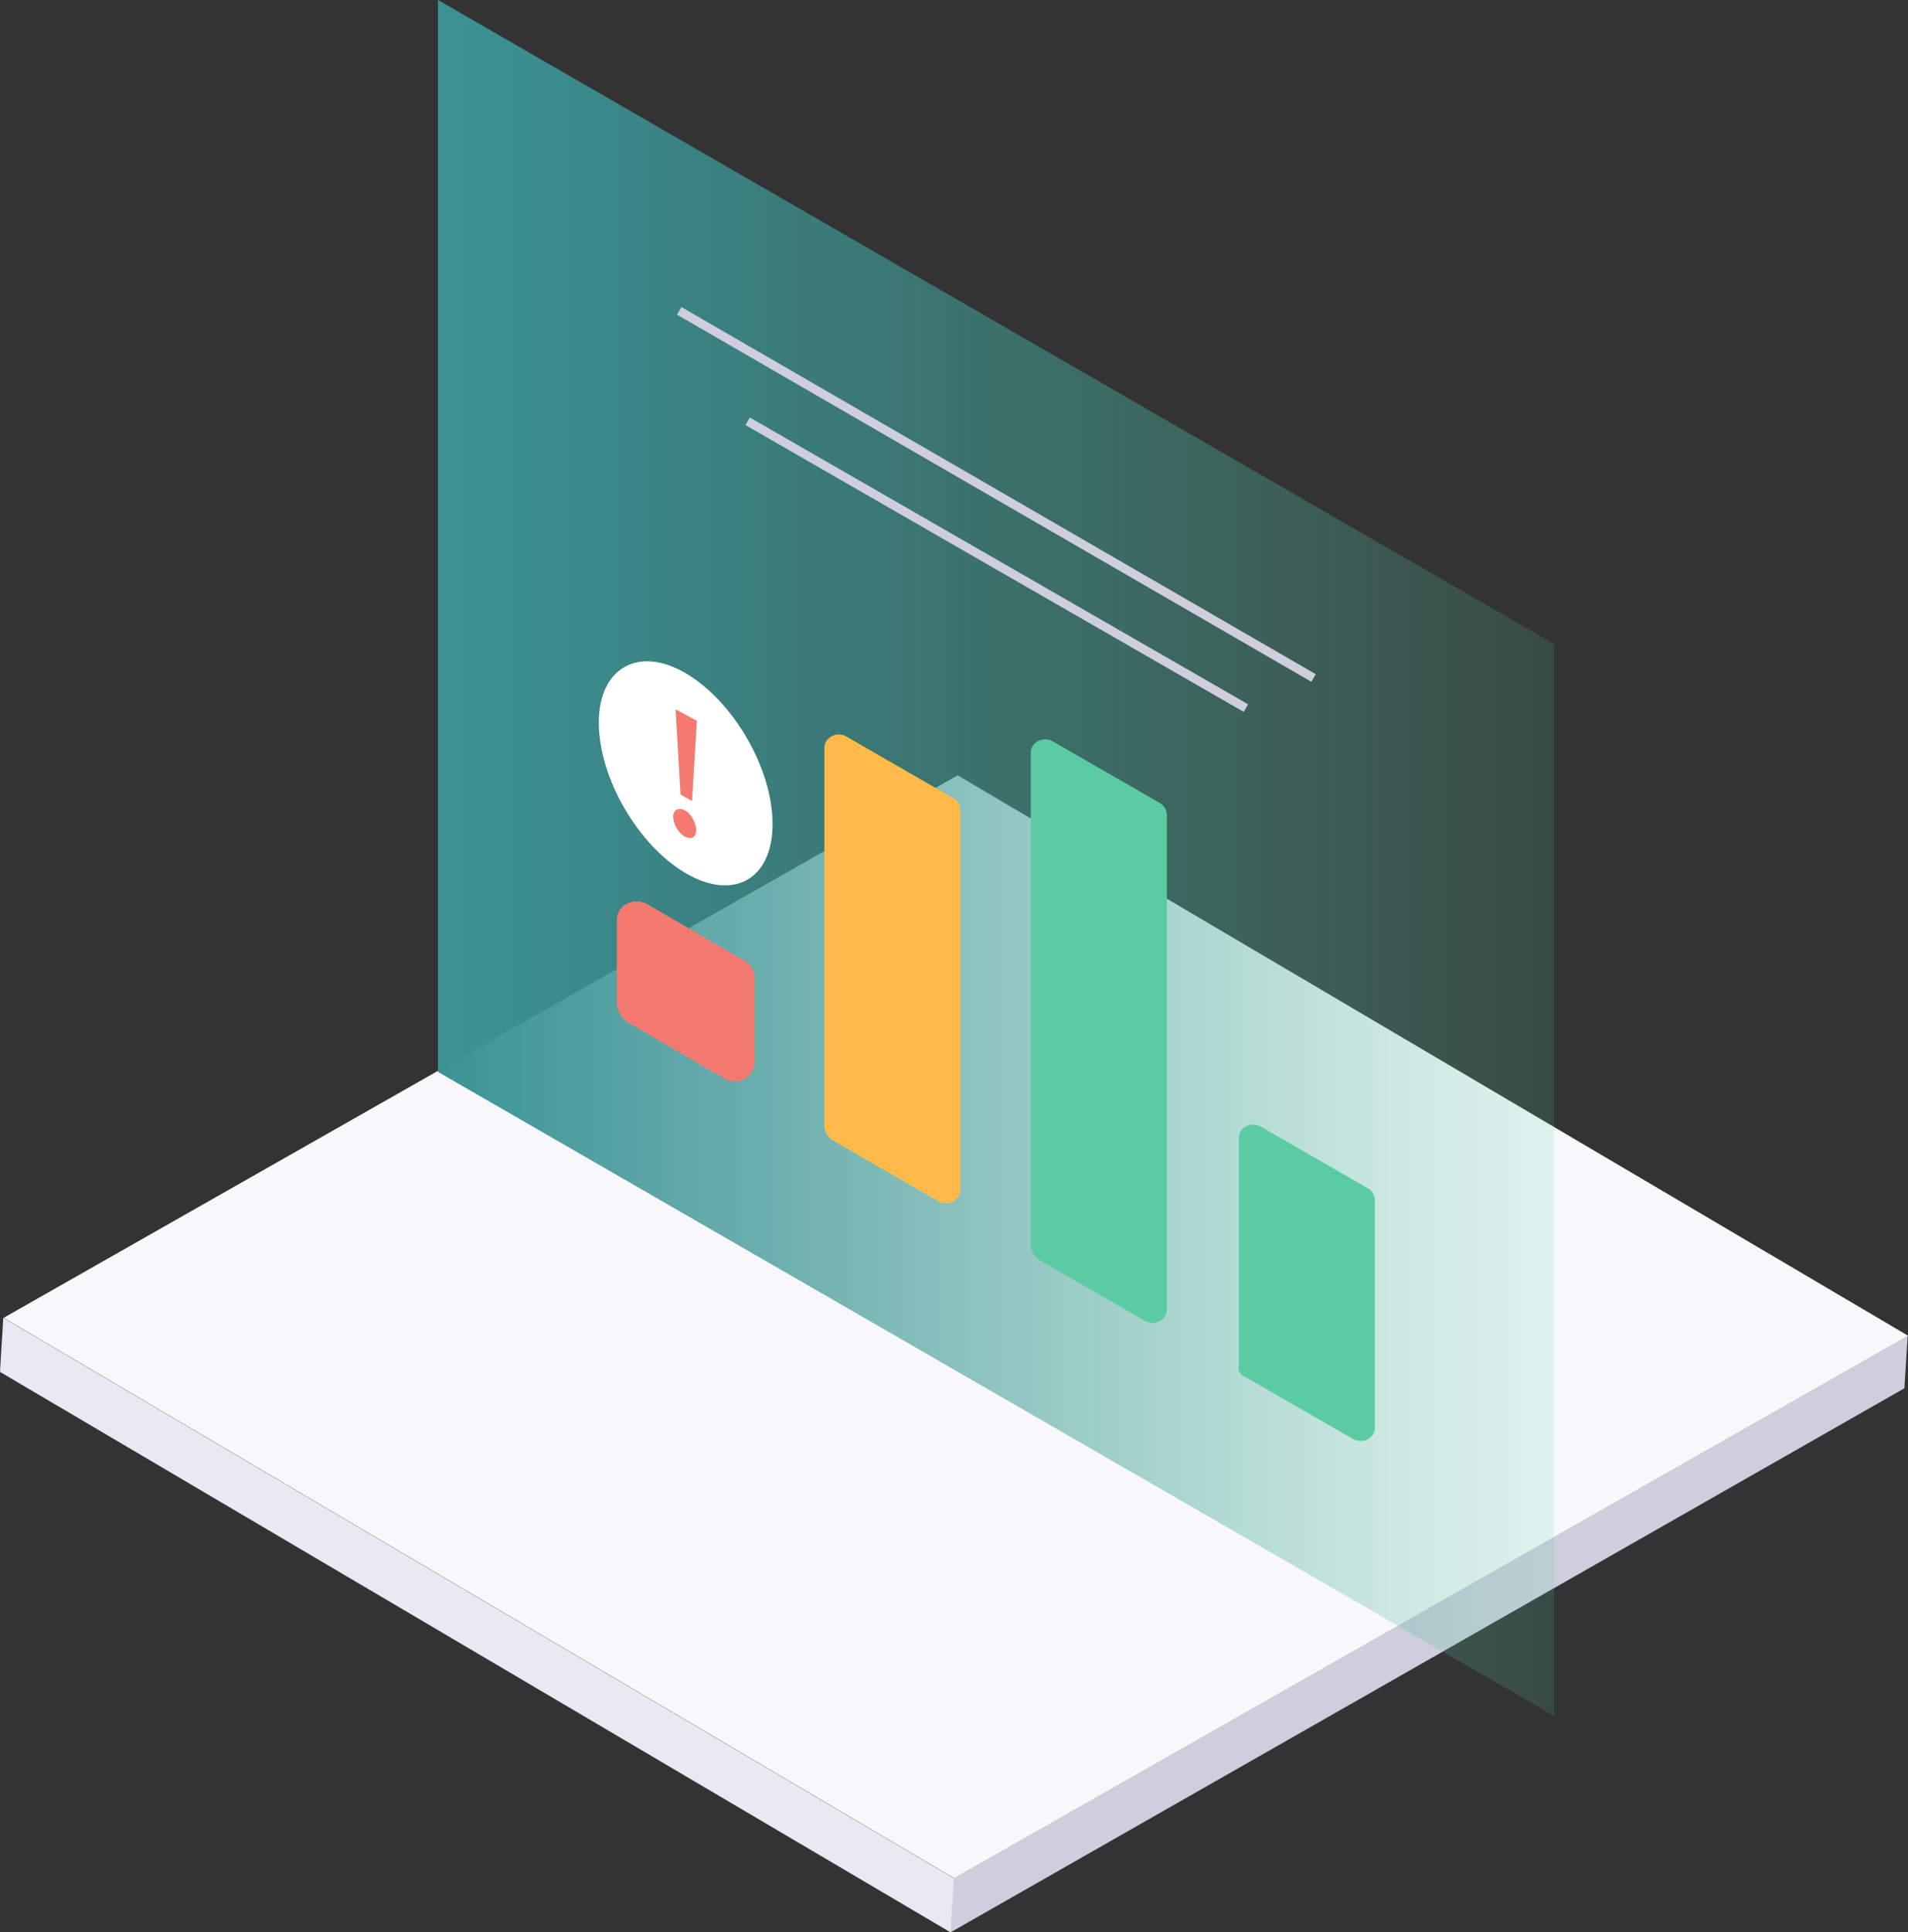 <svg width="159" height="161" viewBox="0 0 159 161" xmlns="http://www.w3.org/2000/svg" xmlns:xlink="http://www.w3.org/1999/xlink"><rect x="0" y="0" width="159" height="161" fill="#333333" stroke="none"/><title>Group</title><desc>Created using Figma</desc><use xlink:href="#a" transform="translate(.3 64.6)" fill="#F8F8FA"/><use xlink:href="#b" transform="translate(79.2 111.3)" fill="#CECEDD"/><use xlink:href="#c" transform="translate(0 109.8)" fill="#E8E9F2"/><use xlink:href="#d" transform="translate(36.5)" fill="url(#e)" opacity=".1"/><use xlink:href="#f" transform="translate(62.3 35.1)" fill="#CECEDD"/><use xlink:href="#g" transform="translate(56.6 25.9)" fill="#CECEDD"/><use xlink:href="#h" transform="translate(103.2 93.7)" fill="#5BCCA2"/><use xlink:href="#i" transform="translate(85.9 61.6)" fill="#5BCCA2"/><use xlink:href="#j" transform="translate(68.7 61.2)" fill="#FFBA49"/><use xlink:href="#k" transform="translate(51.4 75.1)" fill="#F47A71"/><use xlink:href="#l" transform="translate(49.9 55.1)" fill="#FFF"/><g fill="#F47A71"><use xlink:href="#m" transform="translate(56.1 67.4)"/><use xlink:href="#n" transform="translate(56.3 59.1)"/></g><defs><linearGradient id="e" x2="1" gradientUnits="userSpaceOnUse" gradientTransform="matrix(-92.999 0 0 -92.97 93 25.102)"><stop offset=".001" stop-color="#5BCBA2" stop-opacity=".15"/><stop offset=".019" stop-color="#5AC9A1" stop-opacity=".166"/><stop offset=".228" stop-color="#4CB19B" stop-opacity=".343"/><stop offset=".451" stop-color="#43A097" stop-opacity=".533"/><stop offset=".695" stop-color="#3D9695" stop-opacity=".74"/><stop offset="1" stop-color="#3B9394"/></linearGradient><path id="a" d="M158.727 46.702l-79.5 45.2L0 45.2 79.5 0l79.227 46.702z"/><path id="b" d="M79.773 0L79.5 4.37 0 49.707.273 45.2 79.773 0z"/><path id="c" d="M79.5 46.702l-.273 4.507L0 4.504.273 0 79.5 46.702z"/><path id="d" d="M0 89.308l93.023 53.667V53.667L0 0v89.308z"/><path id="f" d="M41.708 23.58L.182-.315l-.364.632 41.526 23.898.364-.633z"/><path id="g" d="M53.046 30.273L.183-.317l-.366.633L52.68 30.904l.366-.63z"/><path id="h" d="M.582 21.032l9.015 5.19c.82.41 1.776-.137 1.776-.956V6.284c0-.41-.273-.82-.546-.956L1.81.138C.993-.27.037.278.037 1.096v18.982c-.137.41.136.82.546.955z"/><path id="i" d="M.546 43.29l9.016 5.19c.82.41 1.776-.136 1.776-.956V6.284c0-.41-.274-.82-.547-.956L1.778.138C.957-.27 0 .278 0 1.096V42.2c0 .408.273.818.546 1.09z"/><path id="j" d="M.546 33.732l9.016 5.19c.82.41 1.776-.137 1.776-.957V6.285c0-.41-.274-.82-.547-.957L1.778.138C.957-.27 0 .278 0 1.096V32.64c0 .41.273.82.546 1.092z"/><path id="k" d="M.82 10.022l8.195 4.78c1.093.546 2.46-.137 2.46-1.366v-7.1c0-.547-.274-1.093-.82-1.366L2.46.19C1.365-.356 0 .327 0 1.556v7.1c.137.547.41 1.093.82 1.366z"/><path id="l" d="M7.24.992c3.96 2.32 7.24 7.92 7.24 12.563 0 4.643-3.28 6.418-7.24 4.096C3.278 15.33 0 9.73 0 5.09 0 .582 3.278-1.33 7.24.992z"/><path id="m" d="M.956.107c.547.273.956 1.093.956 1.64 0 .682-.41.818-.956.545C.41 2.02 0 1.2 0 .652 0 .108.41-.165.956.108z"/><path id="n" d="M1.366 7.647L.41 7.1 0 0l1.776.956-.41 6.69z"/></defs></svg>